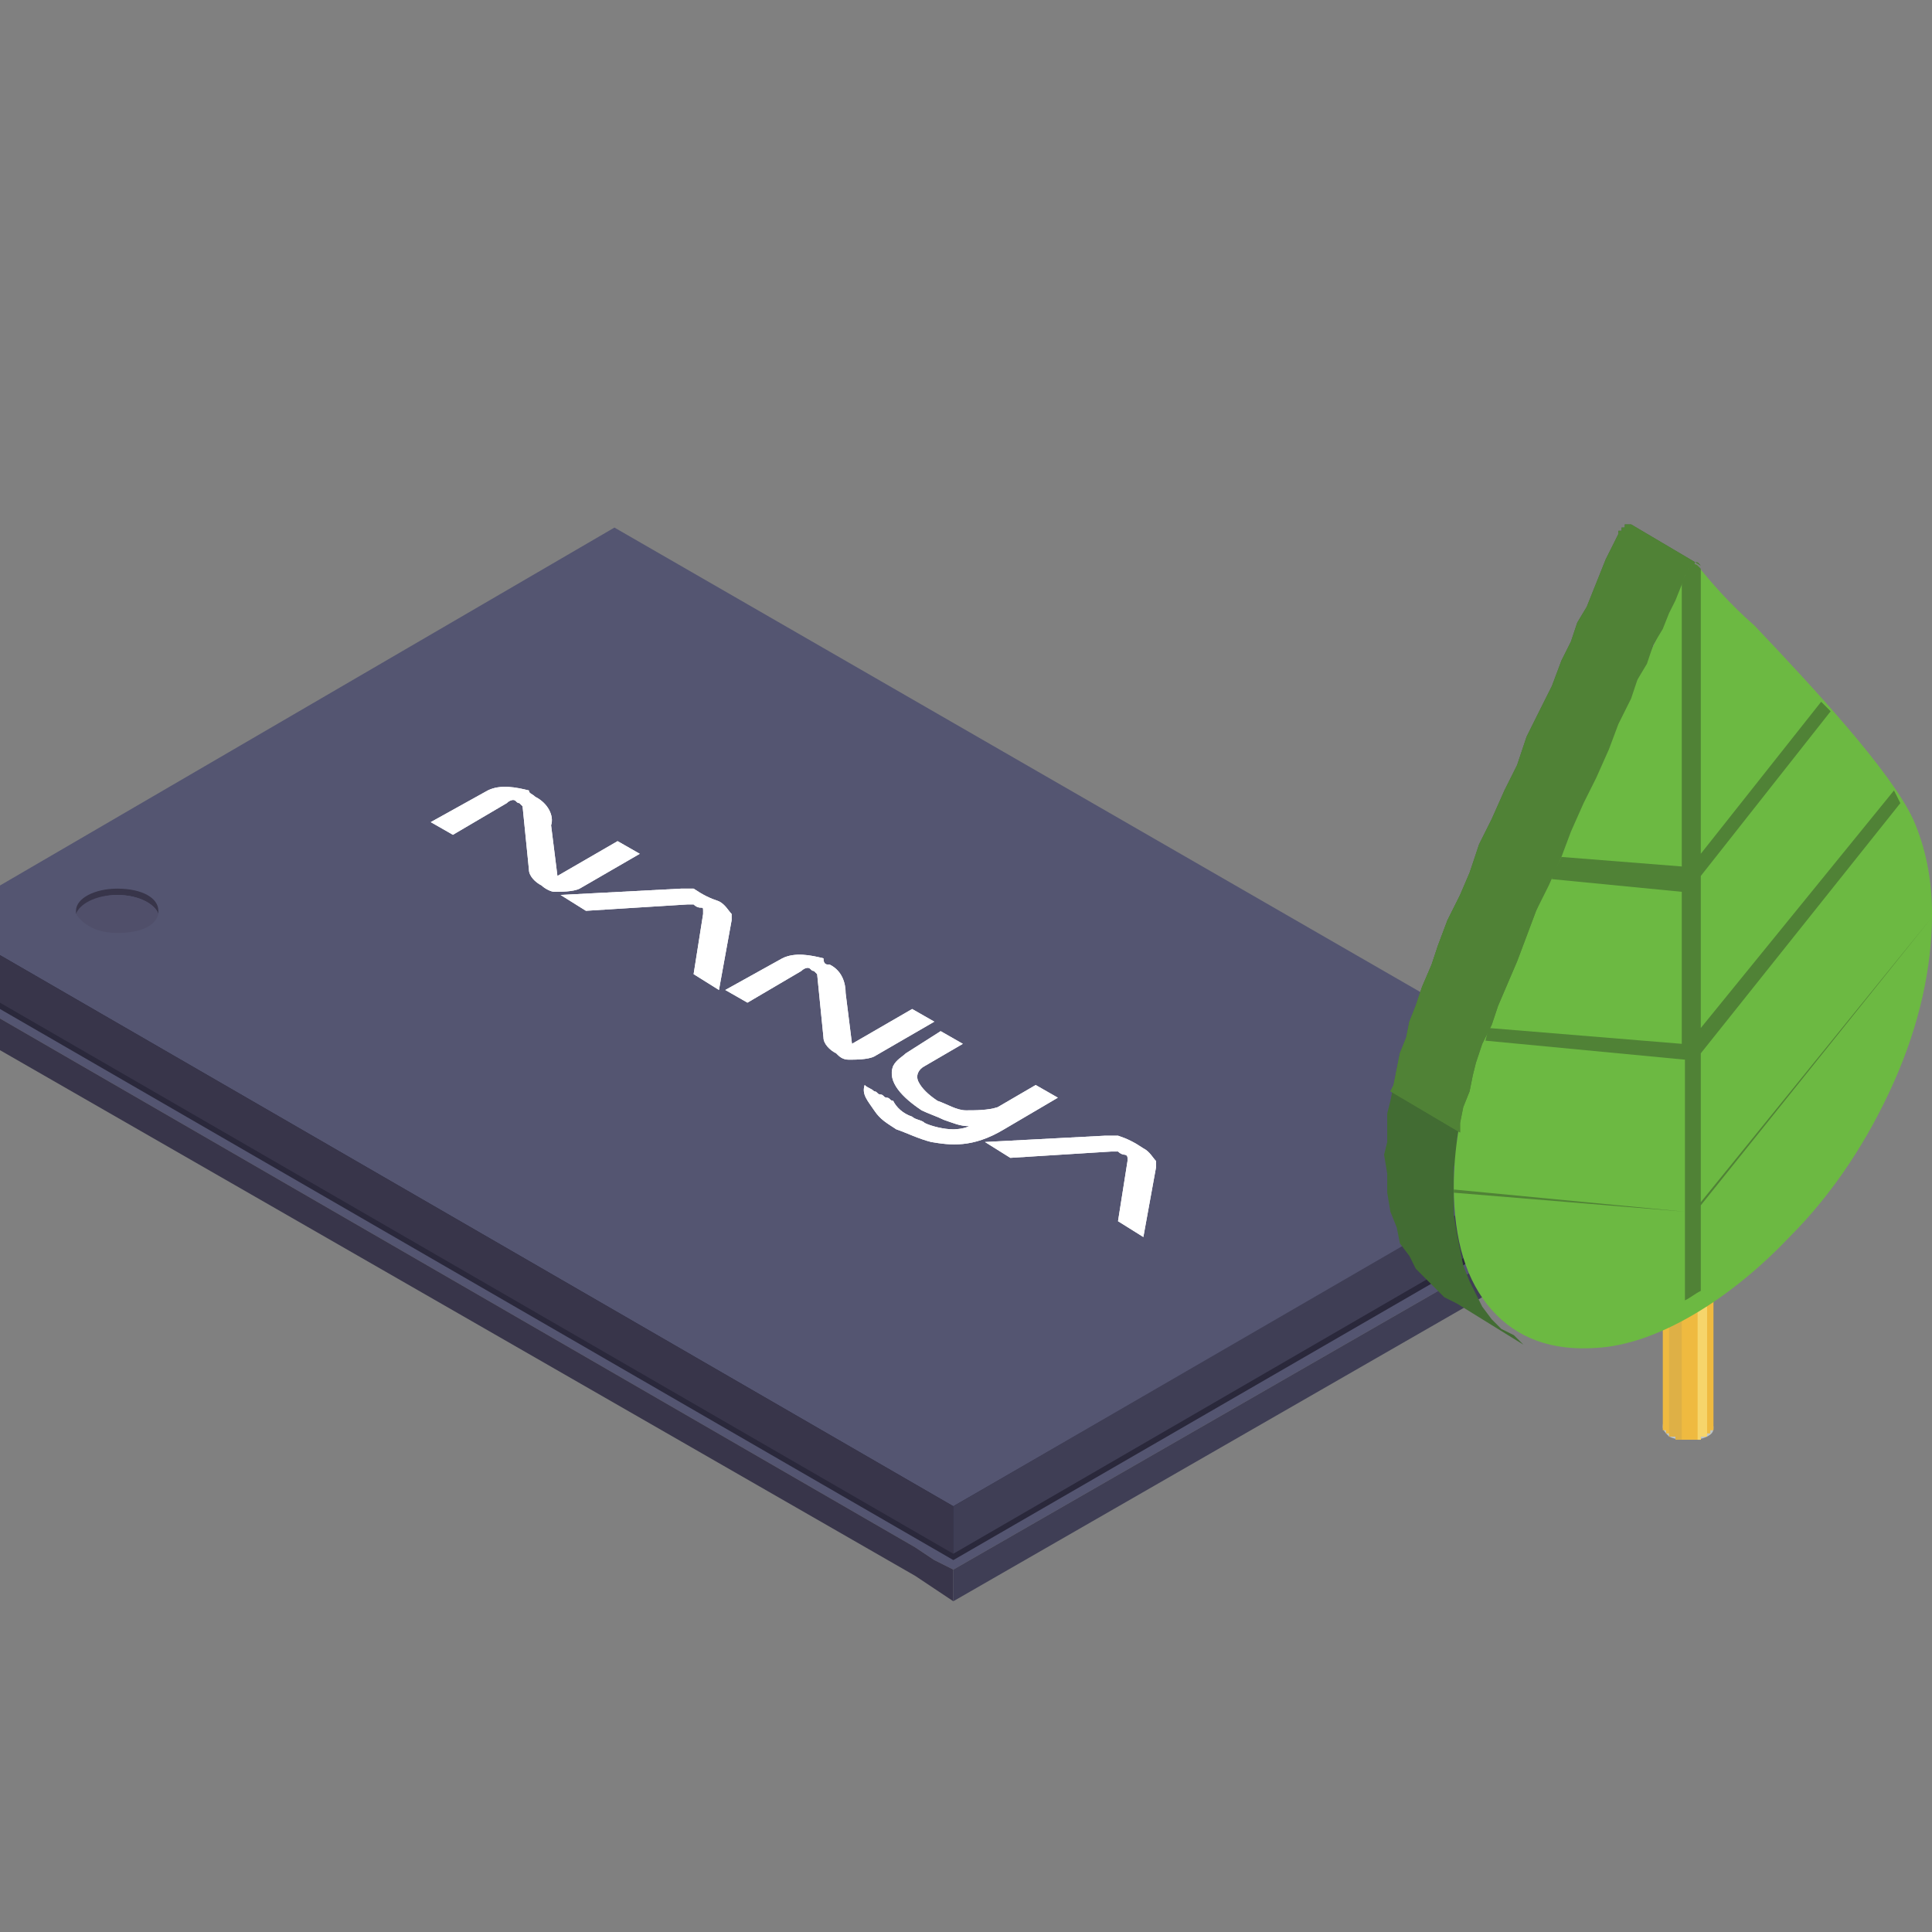 <svg width="70" height="70" viewBox="0 0 70 70" fill="none" xmlns="http://www.w3.org/2000/svg">
<rect x="0" y="0" width="70" height="70" fill="#808080" stroke="none"/>
<g clip-path="url(#clip0_115_14249)">
<path d="M59.098 42.754L34.541 56.869L33.852 56.525L33.164 56.066L0 36.902V34.377L1.836 33.345L2.754 32.771L3.443 32.426L22.262 21.525L57.033 41.607L58.525 42.41L58.754 42.525L58.869 42.64L59.098 42.754Z" fill="#545571"/>
<path d="M58.754 42.525L34.541 56.525L0 36.558V34.492L1.836 33.459V33.345L2.984 32.771L3.557 32.426L22.262 21.525L57.033 41.607L58.525 42.41L58.754 42.525Z" fill="#2A283B"/>
<path d="M34.541 56.87V58.017L33.852 57.558L33.164 57.099L0 38.05V36.902L33.164 56.066L33.852 56.525L34.541 56.87Z" fill="#38354A"/>
<path d="M34.541 56.869L59.098 42.754V43.901L34.541 58.016V56.869Z" fill="#3F3E55"/>
<path d="M59.098 40.345L57.033 41.607L34.541 54.574L0 34.607V32.083L22.262 19.115L59.098 40.345Z" fill="#545571"/>
<path d="M5.738 33V33.115C5.623 32.771 5.049 32.426 4.246 32.426C3.557 32.426 2.984 32.771 2.754 33.115V33C2.754 32.541 3.443 32.197 4.246 32.197C5.164 32.197 5.738 32.541 5.738 33Z" fill="#38354A"/>
<path d="M5.738 33.115C5.738 33.115 5.738 33.23 5.738 33.115C5.623 33.574 5.049 33.803 4.246 33.803C3.443 33.803 2.984 33.459 2.754 33.115C2.869 32.77 3.443 32.426 4.246 32.426C5.049 32.426 5.623 32.77 5.738 33.115Z" fill="#504F6A"/>
<path d="M34.541 54.575V56.296L0 36.329V34.607L34.541 54.575Z" fill="#38354A"/>
<path d="M34.541 54.574L59.098 40.345V42.066L34.541 56.295V54.574Z" fill="#3F3E55"/>
<path d="M19.393 28.869C19.852 29.099 20.082 29.558 19.967 29.902L20.197 31.738L22.377 30.476L23.18 30.935L21 32.197C20.77 32.312 20.311 32.312 20.082 32.312C19.967 32.312 19.738 32.197 19.623 32.083C19.393 31.968 19.164 31.738 19.164 31.509L18.934 29.214L18.82 29.099C18.705 29.099 18.705 28.984 18.59 28.984C18.59 28.984 18.475 28.984 18.361 29.099L16.41 30.246L15.607 29.787L17.672 28.64C18.131 28.41 18.705 28.525 19.164 28.64C19.164 28.755 19.279 28.755 19.393 28.869Z" fill="white"/>
<path d="M26.049 32.656C26.279 32.771 26.393 33 26.508 33.115C26.508 33.115 26.508 33.23 26.508 33.344L26.049 35.869L25.131 35.295L25.475 33.115V33C25.475 32.885 25.475 32.885 25.361 32.885C25.361 32.885 25.246 32.885 25.131 32.77C25.131 32.77 25.016 32.77 24.902 32.77L21.229 33L20.311 32.426L24.672 32.197C24.902 32.197 25.131 32.197 25.131 32.197C25.475 32.426 25.705 32.541 26.049 32.656C25.934 32.656 25.934 32.656 26.049 32.656C25.934 32.656 25.934 32.656 26.049 32.656Z" fill="white"/>
<path d="M41.426 41.606C41.656 41.721 41.77 41.951 41.885 42.066C41.885 42.066 41.885 42.18 41.885 42.295L41.426 44.82L40.508 44.246L40.852 42.066V41.951C40.852 41.836 40.738 41.836 40.738 41.836C40.738 41.836 40.623 41.836 40.508 41.721C40.508 41.721 40.393 41.721 40.279 41.721L36.606 41.951L35.688 41.377L40.049 41.148C40.279 41.148 40.508 41.148 40.508 41.148C40.852 41.262 41.082 41.377 41.426 41.606C41.426 41.492 41.426 41.492 41.426 41.606Z" fill="white"/>
<path d="M38.328 39.771L36.377 40.918C35.23 41.607 34.426 41.492 33.738 41.377C33.279 41.263 32.82 41.033 32.475 40.918C32.131 40.689 31.902 40.574 31.672 40.23C31.443 39.885 31.213 39.656 31.328 39.312C31.443 39.426 31.557 39.426 31.672 39.541C31.787 39.541 31.787 39.656 31.902 39.656C32.016 39.656 32.016 39.771 32.131 39.771C32.246 39.771 32.246 39.885 32.361 39.885C32.475 40.115 32.705 40.344 33.049 40.459C33.164 40.574 33.393 40.574 33.508 40.689C33.738 40.803 34.197 40.918 34.541 40.918C34.541 40.918 34.885 40.918 35.115 40.803C34.77 40.803 34.541 40.689 34.197 40.574C33.967 40.459 33.623 40.344 33.393 40.23C32.705 39.771 32.131 39.197 32.361 38.623C32.475 38.394 32.705 38.279 32.82 38.164L34.082 37.361L34.885 37.82L33.508 38.623C33.279 38.738 33.164 38.967 33.279 39.197C33.393 39.426 33.623 39.656 33.967 39.885C34.311 40 34.656 40.23 35 40.23C35.344 40.23 35.803 40.23 36.148 40.115L37.525 39.312L38.328 39.771Z" fill="white"/>
<path d="M30.066 34.951C30.525 35.181 30.639 35.64 30.639 35.984L30.869 37.82L33.049 36.558L33.852 37.017L31.672 38.279C31.443 38.394 30.984 38.394 30.754 38.394C30.525 38.394 30.41 38.279 30.295 38.164C30.066 38.05 29.836 37.82 29.836 37.591L29.607 35.296L29.492 35.181C29.377 35.181 29.377 35.066 29.262 35.066C29.262 35.066 29.148 35.066 29.033 35.181L27.082 36.328L26.279 35.869L28.344 34.722C28.803 34.492 29.377 34.607 29.836 34.722C29.836 34.951 29.951 34.951 30.066 34.951Z" fill="white"/>
<path d="M19.393 28.869C19.852 29.099 20.082 29.558 19.967 29.902L20.197 31.738L22.377 30.476L23.18 30.935L21 32.197C20.77 32.312 20.311 32.312 20.082 32.312C19.967 32.312 19.738 32.197 19.623 32.083C19.393 31.968 19.164 31.738 19.164 31.509L18.934 29.214L18.82 29.099C18.705 29.099 18.705 28.984 18.59 28.984C18.59 28.984 18.475 28.984 18.361 29.099L16.41 30.246L15.607 29.787L17.672 28.64C18.131 28.41 18.705 28.525 19.164 28.64C19.164 28.755 19.279 28.755 19.393 28.869Z" fill="white"/>
<path d="M26.049 32.656C26.279 32.771 26.393 33 26.508 33.115C26.508 33.115 26.508 33.23 26.508 33.344L26.049 35.869L25.131 35.295L25.475 33.115V33C25.475 32.885 25.475 32.885 25.361 32.885C25.361 32.885 25.246 32.885 25.131 32.77C25.131 32.77 25.016 32.77 24.902 32.77L21.229 33L20.311 32.426L24.672 32.197C24.902 32.197 25.131 32.197 25.131 32.197C25.475 32.426 25.705 32.541 26.049 32.656C25.934 32.656 25.934 32.656 26.049 32.656C25.934 32.656 25.934 32.656 26.049 32.656Z" fill="white"/>
<path d="M41.426 41.606C41.656 41.721 41.77 41.951 41.885 42.066C41.885 42.066 41.885 42.18 41.885 42.295L41.426 44.82L40.508 44.246L40.852 42.066V41.951C40.852 41.836 40.738 41.836 40.738 41.836C40.738 41.836 40.623 41.836 40.508 41.721C40.508 41.721 40.393 41.721 40.279 41.721L36.606 41.951L35.688 41.377L40.049 41.148C40.279 41.148 40.508 41.148 40.508 41.148C40.852 41.262 41.082 41.377 41.426 41.606C41.426 41.492 41.426 41.492 41.426 41.606Z" fill="white"/>
<path d="M38.328 39.771L36.377 40.918C35.23 41.607 34.426 41.492 33.738 41.377C33.279 41.263 32.82 41.033 32.475 40.918C32.131 40.689 31.902 40.574 31.672 40.23C31.443 39.885 31.213 39.656 31.328 39.312C31.443 39.426 31.557 39.426 31.672 39.541C31.787 39.541 31.787 39.656 31.902 39.656C32.016 39.656 32.016 39.771 32.131 39.771C32.246 39.771 32.246 39.885 32.361 39.885C32.475 40.115 32.705 40.344 33.049 40.459C33.164 40.574 33.393 40.574 33.508 40.689C33.738 40.803 34.197 40.918 34.541 40.918C34.541 40.918 34.885 40.918 35.115 40.803C34.77 40.803 34.541 40.689 34.197 40.574C33.967 40.459 33.623 40.344 33.393 40.23C32.705 39.771 32.131 39.197 32.361 38.623C32.475 38.394 32.705 38.279 32.82 38.164L34.082 37.361L34.885 37.82L33.508 38.623C33.279 38.738 33.164 38.967 33.279 39.197C33.393 39.426 33.623 39.656 33.967 39.885C34.311 40 34.656 40.23 35 40.23C35.344 40.23 35.803 40.23 36.148 40.115L37.525 39.312L38.328 39.771Z" fill="white"/>
<path d="M30.066 34.951C30.525 35.181 30.639 35.64 30.639 35.984L30.869 37.82L33.049 36.558L33.852 37.017L31.672 38.279C31.443 38.394 30.984 38.394 30.754 38.394C30.525 38.394 30.41 38.279 30.295 38.164C30.066 38.05 29.836 37.82 29.836 37.591L29.607 35.296L29.492 35.181C29.377 35.181 29.377 35.066 29.262 35.066C29.262 35.066 29.148 35.066 29.033 35.181L27.082 36.328L26.279 35.869L28.344 34.722C28.803 34.492 29.377 34.607 29.836 34.722C29.836 34.951 29.951 34.951 30.066 34.951Z" fill="white"/>
<path fill-rule="evenodd" clip-rule="evenodd" d="M61.164 52.164C61.394 52.164 61.623 52.164 61.852 52.049C62.082 51.935 62.082 51.82 62.082 51.705C62.082 51.59 61.967 51.476 61.852 51.361C61.623 51.246 61.394 51.246 61.164 51.246C60.934 51.246 60.705 51.246 60.475 51.361C60.246 51.476 60.246 51.59 60.246 51.705C60.246 51.82 60.361 51.935 60.475 52.049C60.705 52.164 60.934 52.164 61.164 52.164Z" fill="#BDC5C7"/>
<path fill-rule="evenodd" clip-rule="evenodd" d="M61.852 52.049V51.934H61.967V51.82H62.082V51.705V47V47.115H61.967V47.23H61.852V47.344H61.738H61.623V47.459H61.508H61.394H61.279H61.164H61.049H60.934H60.82H60.705V47.344H60.59H60.475V47.23H60.361V47.115H60.246V47V51.705V51.82H60.361V51.934H60.475V52.049H60.59H60.705V52.164H60.82H60.934H61.049H61.164H61.279H61.394H61.508H61.623V52.049H61.738H61.852Z" fill="#EFBA40"/>
<path fill-rule="evenodd" clip-rule="evenodd" d="M61.164 47.459C61.394 47.459 61.623 47.459 61.852 47.344C62.082 47.23 62.082 47.115 62.082 47C62.082 46.885 61.967 46.77 61.852 46.656C61.623 46.541 61.394 46.541 61.164 46.541C60.934 46.541 60.705 46.541 60.475 46.656C60.246 46.77 60.246 46.885 60.246 47C60.246 47.115 60.361 47.23 60.475 47.344C60.59 47.459 60.934 47.459 61.164 47.459Z" fill="#EBB840"/>
<path fill-rule="evenodd" clip-rule="evenodd" d="M61.852 52.05V47.23V47.345H61.738H61.623V47.46H61.508V52.165H61.623V52.05H61.738H61.852Z" fill="#F6D56B"/>
<path fill-rule="evenodd" clip-rule="evenodd" d="M60.934 47.46H60.82H60.705V47.345H60.59H60.475V47.23V52.05H60.59H60.705V52.165H60.82H60.934V47.46Z" fill="#DEB046"/>
<path fill-rule="evenodd" clip-rule="evenodd" d="M61.164 47.345C61.393 47.345 61.623 47.345 61.738 47.23C61.852 47.115 61.967 47.001 61.967 46.886C61.967 46.771 61.852 46.656 61.738 46.541C61.623 46.427 61.393 46.427 61.164 46.427C60.934 46.427 60.705 46.427 60.59 46.541C60.475 46.656 60.361 46.771 60.361 46.886C60.361 47.001 60.475 47.115 60.59 47.23C60.82 47.345 60.934 47.345 61.164 47.345Z" fill="#CA951D"/>
<path fill-rule="evenodd" clip-rule="evenodd" d="M58.639 19.344V19.23H58.754V19.115H58.869V19H58.984H59.098L61.623 20.492L61.508 20.377H61.394V20.492H61.279V20.607H61.164V20.721L61.049 20.836L60.934 21.18L60.705 21.754L60.475 22.213L60.246 22.787L59.902 23.361L59.672 24.049L59.328 24.623L59.098 25.311L58.639 26.23L58.295 27.148L57.836 28.18L57.377 29.098L56.918 30.131L56.574 31.049L56.115 32.082L55.656 33L55.312 33.918L54.967 34.836L54.623 35.639L54.279 36.443L54.049 37.131L53.705 37.82L53.475 38.508L53.361 38.967L53.246 39.541L53.016 40.115L52.902 40.688L52.787 41.262V41.836L52.672 42.295V42.754V43.328V44.016L52.787 44.705L52.902 45.279L53.016 45.852L53.246 46.426L53.475 46.885L53.705 47.344L54.049 47.803L54.394 48.148L54.852 48.377L55.197 48.721L52.787 47.23L52.328 47L51.984 46.656L51.639 46.312L51.295 45.967L51.066 45.508L50.721 45.049L50.607 44.475L50.377 43.902L50.262 43.213V42.525L50.148 41.836L50.262 41.377V40.918V40.344L50.377 39.885L50.492 39.312L50.607 38.738L50.721 38.164L50.951 37.59L51.066 37.016L51.295 36.443L51.525 35.754L51.869 34.951L52.098 34.262L52.443 33.344L52.902 32.426L53.246 31.623L53.59 30.59L54.049 29.672L54.508 28.639L54.967 27.721L55.312 26.689L55.77 25.77L56.23 24.852L56.574 23.934L56.918 23.246L57.148 22.557L57.492 21.984L57.721 21.41L57.951 20.836L58.18 20.262L58.41 19.803L58.639 19.344Z" fill="#426C33"/>
<path fill-rule="evenodd" clip-rule="evenodd" d="M61.049 20.836C61.049 20.721 61.164 20.607 61.279 20.492C61.394 20.377 61.508 20.492 61.508 20.492C61.967 21.066 62.656 21.869 63.574 22.672C65.754 24.967 68.508 27.951 69.311 29.672C69.77 30.705 70 31.853 70 33.115C70 35.066 69.541 37.131 68.623 39.197C67.705 41.262 66.443 43.213 64.836 44.82C62.656 47.115 60.016 48.721 57.836 48.836C56.23 48.951 54.967 48.492 54.049 47.459C53.131 46.426 52.672 44.934 52.672 42.984C52.672 41.721 52.902 40.23 53.361 38.738C54.164 36.099 56.918 29.902 59.098 25.082C59.902 23.476 60.59 21.869 61.049 20.836Z" fill="#6CB942"/>
<path fill-rule="evenodd" clip-rule="evenodd" d="M61.049 20.836C61.049 20.721 61.164 20.607 61.279 20.492C61.394 20.377 61.508 20.492 61.508 20.492L61.623 20.607V30.934L65.984 25.426L66.098 25.541L66.213 25.656L66.328 25.771L61.623 31.738V37.246L68.623 28.64L68.853 29.099L61.623 38.164V43.672L70 33.23L61.623 43.557C61.623 45.853 61.623 44.934 61.623 46.771C61.394 46.885 61.279 47 61.049 47.115C61.049 45.279 61.049 46.312 61.049 43.902L52.672 43.213V43.098L61.049 43.902V38.394L53.82 37.705L53.934 37.246L60.934 37.82V32.312L56.23 31.853V31.738L56.574 31.049L60.934 31.394V21.066L61.049 20.836Z" fill="#508236"/>
<path fill-rule="evenodd" clip-rule="evenodd" d="M58.639 19.344V19.23H58.754V19.115H58.869V19H58.984H59.098L61.623 20.492L61.508 20.377H61.394V20.492H61.279V20.607H61.164V20.721L61.049 20.836L60.934 21.18L60.705 21.754L60.475 22.213L60.246 22.787L59.902 23.361L59.672 24.049L59.328 24.623L59.098 25.311L58.639 26.23L58.295 27.148L57.836 28.18L57.377 29.098L56.918 30.131L56.574 31.049L56.115 32.082L55.656 33L55.312 33.918L54.967 34.836L54.623 35.639L54.279 36.443L54.049 37.131L53.705 37.82L53.475 38.508L53.361 38.967L53.246 39.541L53.016 40.115L52.902 40.688V41.033L50.377 39.541L50.492 39.312L50.607 38.738L50.721 38.164L50.951 37.59L51.066 37.016L51.295 36.443L51.525 35.754L51.869 34.951L52.098 34.262L52.443 33.344L52.902 32.426L53.246 31.623L53.59 30.59L54.049 29.672L54.508 28.639L54.967 27.721L55.312 26.689L55.77 25.77L56.23 24.852L56.574 23.934L56.918 23.246L57.148 22.557L57.492 21.984L57.721 21.41L57.951 20.836L58.18 20.262L58.41 19.803L58.639 19.344Z" fill="#508236"/>
<path fill-rule="evenodd" clip-rule="evenodd" d="M56 32.197L55.656 33L55.312 33.918L54.967 34.836L54.623 35.639L54.279 36.443L54.049 37.131L53.705 37.82L53.475 38.508L53.361 38.967L53.246 39.541L53.016 40.115L52.902 40.689V41.033L50.377 39.541L50.492 39.312L50.607 38.738L50.721 38.164L50.951 37.59L51.066 37.017L51.295 36.443L51.525 35.754L51.869 34.951L52.098 34.263L52.443 33.344L52.902 32.426L53.246 31.623L53.59 30.705L56 32.197Z" fill="#508236"/>
</g>
<defs>
<clipPath id="clip0_115_14249">
<rect width="70" height="70" fill="white"/>
</clipPath>
</defs>
</svg>
